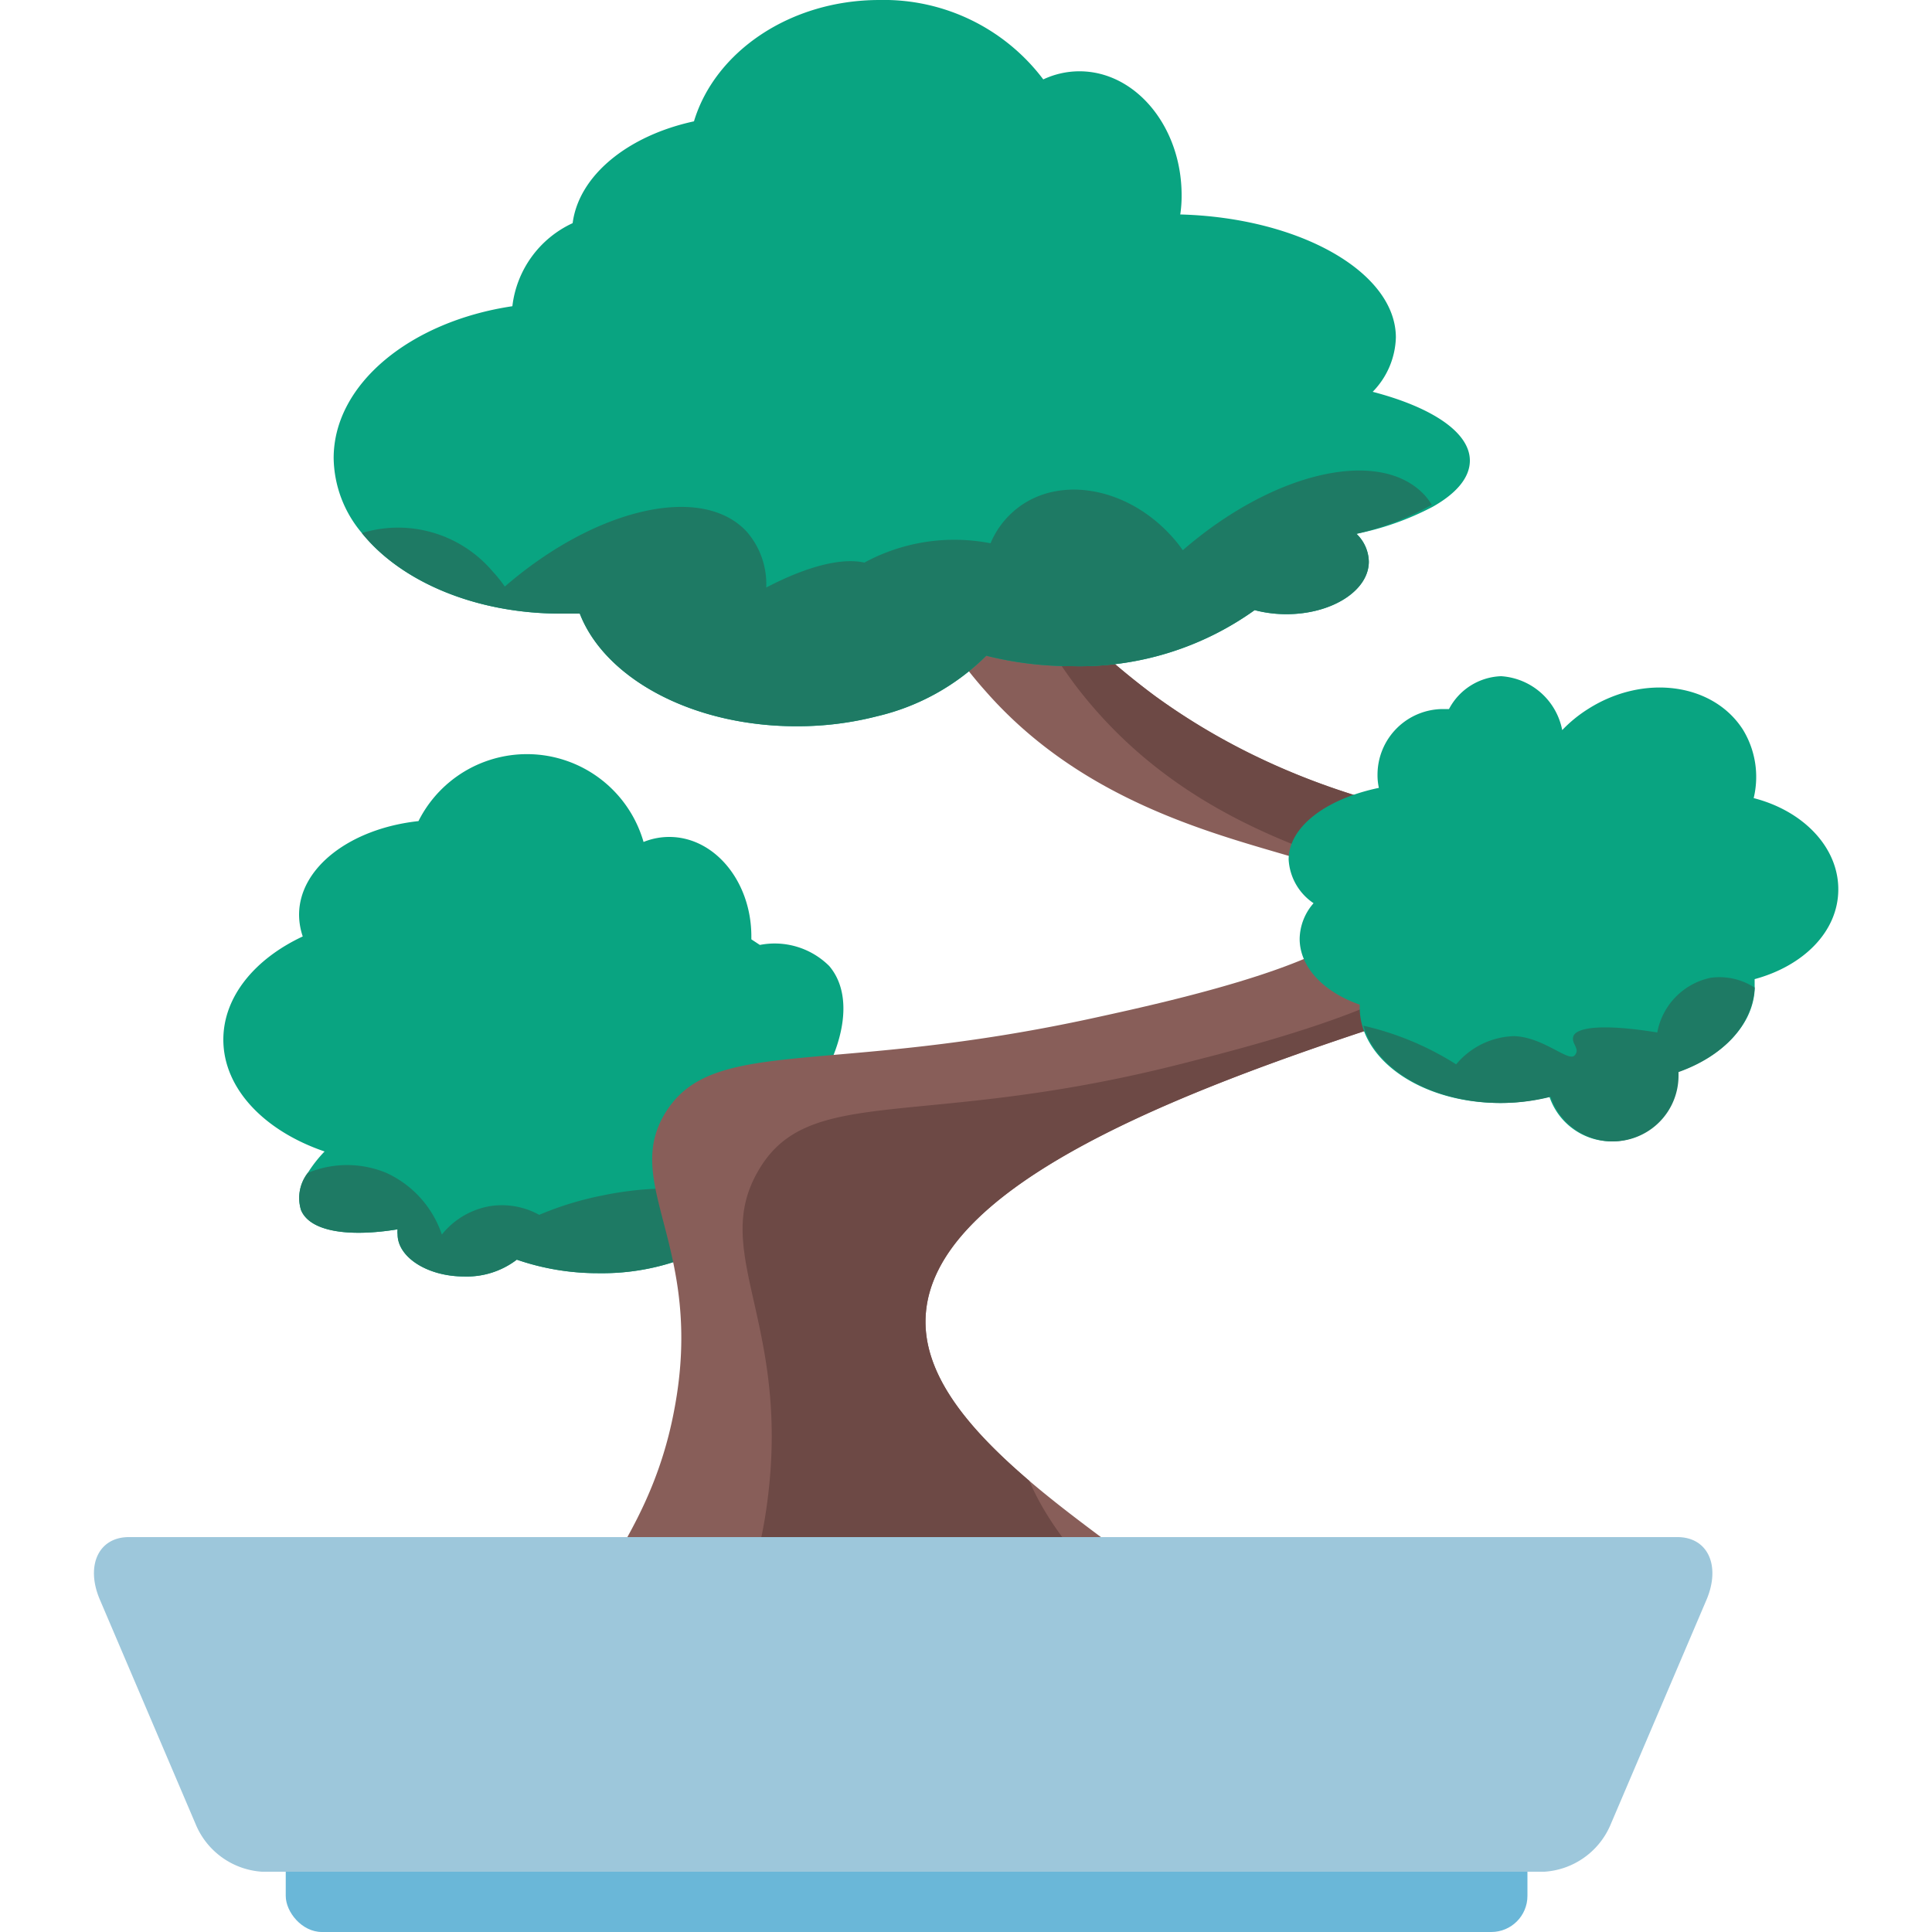 <svg id="Layer_1" data-name="Layer 1" xmlns="http://www.w3.org/2000/svg" viewBox="0 0 100 100"><defs><style>.cls-1{fill:#09a481;}.cls-2{fill:#1e7a64;}.cls-3{fill:#6ab7d8;}.cls-4{fill:#885e59;}.cls-5{fill:#6d4945;}.cls-6{fill:#9dc7db;}</style></defs><title>bonsai tree</title><path class="cls-1" d="M44.56,61.55c-.71,2.17-3.75,3.21-7.25,2.67A12,12,0,0,1,31,65.9a12.84,12.84,0,0,1-4.25-.7,4.26,4.26,0,0,1-2.73.87c-1.9,0-3.44-1-3.44-2.18a1.15,1.15,0,0,1,0-.26c-2.6.42-4.55.1-5-1a2.12,2.12,0,0,1,.35-1.92,6.77,6.77,0,0,1,.87-1.11c-3.11-1.06-5.24-3.25-5.24-5.79,0-2.22,1.63-4.18,4.11-5.34a3.56,3.56,0,0,1-.19-1.12c0-2.45,2.67-4.47,6.18-4.85a6.28,6.28,0,0,1,11.65,1.08,3.54,3.54,0,0,1,1.33-.26c2.35,0,4.25,2.31,4.25,5.15v.15l.44.29A4,4,0,0,1,42.92,50c1.22,1.43.87,3.9-.68,6.38a6.87,6.87,0,0,1,2.3,3.1A3.45,3.45,0,0,1,44.56,61.55Z"/><path class="cls-2" d="M44.56,61.55c-.71,2.17-3.75,3.21-7.25,2.67A12,12,0,0,1,31,65.9a12.84,12.84,0,0,1-4.25-.7,4.26,4.26,0,0,1-2.73.87c-1.9,0-3.44-1-3.44-2.18a1.15,1.15,0,0,1,0-.26c-2.6.42-4.55.1-5-1a2.12,2.12,0,0,1,.35-1.92,5.3,5.3,0,0,1,4.07,0,5.4,5.4,0,0,1,2.87,3.19,4.08,4.08,0,0,1,2.49-1.47,4,4,0,0,1,2.55.45,16.57,16.57,0,0,1,3.26-1,17.06,17.06,0,0,1,4.78-.32,10.77,10.77,0,0,1,4.09-2,10.66,10.66,0,0,1,4.52-.1A3.45,3.45,0,0,1,44.56,61.55Z"/><rect class="cls-3" x="14.79" y="90.99" width="64.27" height="9.01" rx="1.87" ry="1.87"/><path class="cls-4" d="M47.92,68c-.24,3.12,2.26,6,5.36,8.65C58.38,81,65.14,84.6,64,87.29a1.28,1.28,0,0,1-.53.56c-1.81,1.13-7.8,1-18.41.59-3.87-.13-6.69-.3-8.76-.52-4-.44-5.21-1.11-5.78-2.26-1.46-2.9,3-5.3,4.38-12.69,1.63-8.54-2.88-11.73-.36-15.53S43,55.68,56.75,52.66C60.68,51.8,71,49.54,71,46.76c0-3-12.22-2.11-20-11C45.48,29.58,44.41,21,45.71,20.36c.9-.45,2.53,3.07,5.82,7.42A39.74,39.74,0,0,0,59.75,36c6.42,4.68,13.53,6.36,19.48,7,7,.79,12.35.2,13.13,1.47a.64.64,0,0,1,.1.24C93.14,49.25,48.87,55.34,47.92,68Z"/><path class="cls-5" d="M47.92,68c-.24,3.12,2.26,6,5.36,8.65,1.77,4.18,6.46,8,10.22,11.23-1.81,1.13-7.8,1-18.41.59-3.87-.13-6.69-.3-8.76-.52a30,30,0,0,0,3.25-9.3c1.63-9.92-2.88-13.62-.36-18C41.84,56,47.64,58.55,61.4,55c3.92-1,14.23-3.62,14.24-6.84,0-3.52-12.22-2.46-20-12.72a29,29,0,0,1-4.09-7.7A39.74,39.74,0,0,0,59.75,36c6.42,4.68,13.53,6.36,19.48,7a68.93,68.93,0,0,0,13.13,1.47.64.64,0,0,1,.1.24C93.14,49.25,48.87,55.34,47.92,68Z"/><path class="cls-1" d="M76.08,23.84c0,.89-.71,1.71-1.94,2.4a14.77,14.77,0,0,1-3.93,1.39,2.05,2.05,0,0,1,.64,1.44c0,1.5-1.91,2.72-4.27,2.72a6.51,6.51,0,0,1-1.64-.21,15.56,15.56,0,0,1-9.45,2.9,18,18,0,0,1-4.44-.54,11.84,11.84,0,0,1-5.64,3.13,16.56,16.56,0,0,1-4.18.52,16.77,16.77,0,0,1-2.49-.18c-4.25-.62-7.64-2.83-8.73-5.65-.33,0-.65,0-1,0-4.43,0-8.28-1.68-10.28-4.17a6.13,6.13,0,0,1-1.46-3.88c0-3.85,4-7.08,9.25-7.86a5.43,5.43,0,0,1,3.12-4.3c.32-2.47,2.86-4.53,6.28-5.27C37,2.69,40.88,0,45.52,0A10.33,10.33,0,0,1,54,4.11a4.41,4.41,0,0,1,1.87-.42c2.92,0,5.29,2.88,5.29,6.41a6.41,6.41,0,0,1-.07,1c6.21.17,11.16,3,11.16,6.37a4.18,4.18,0,0,1-1.2,2.81C74.12,21.08,76.08,22.38,76.08,23.84Z"/><path class="cls-2" d="M70.21,27.63a2.05,2.05,0,0,1,.64,1.44c0,1.5-1.91,2.72-4.27,2.72a6.51,6.51,0,0,1-1.64-.21,15.56,15.56,0,0,1-9.45,2.9,18,18,0,0,1-4.44-.54,11.84,11.84,0,0,1-5.64,3.13,16.56,16.56,0,0,1-4.18.52,16.77,16.77,0,0,1-2.49-.18c-4.25-.62-7.64-2.83-8.73-5.65-.33,0-.65,0-1,0-4.43,0-8.28-1.68-10.28-4.17a6.42,6.42,0,0,1,6.78,2,7.21,7.21,0,0,1,.62.77c4.7-4.07,10.22-5.35,12.53-2.83a4.13,4.13,0,0,1,1,2.88c2.07-1.08,3.88-1.56,5.08-1.29a9.76,9.76,0,0,1,6.53-1,4.48,4.48,0,0,1,1.1-1.57c2.15-2,5.84-1.45,8.23,1.16a6.53,6.53,0,0,1,.62.77c4.69-4.07,10.22-5.35,12.53-2.84a3.43,3.43,0,0,1,.36.49A14.77,14.77,0,0,1,70.21,27.63Z"/><path class="cls-1" d="M90.82,50.68c0,.11,0,.23,0,.34a2.09,2.09,0,0,1,0,.25c-.13,1.84-1.7,3.42-4,4.22,0,.06,0,.12,0,.18a3.4,3.4,0,0,1-6.62,1.1,10.49,10.49,0,0,1-2.56.32c-3.53,0-6.47-1.7-7.13-4a3.42,3.42,0,0,1-.13-1V52c-1.84-.64-3.11-1.92-3.11-3.41a2.86,2.86,0,0,1,.72-1.84,2.92,2.92,0,0,1-1.29-2.26c0-1.69,1.93-3.14,4.67-3.71a3.08,3.08,0,0,1-.07-.68,3.4,3.4,0,0,1,3.4-3.4H75a3.17,3.17,0,0,1,2.7-1.7,3.45,3.45,0,0,1,3.16,2.79,7,7,0,0,1,1.35-1.1c2.87-1.82,6.45-1.34,8,1.07a4.69,4.69,0,0,1,.56,3.55c2.54.65,4.38,2.52,4.38,4.72S93.33,50,90.82,50.68Z"/><path class="cls-6" d="M86.82,79.56H6.67c-1.58,0-2.25,1.49-1.5,3.24l5,11.72a4,4,0,0,0,3.39,2.36H79.94a4,4,0,0,0,3.39-2.36l5-11.72C89.07,81.05,88.41,79.56,86.82,79.56Z"/><path class="cls-2" d="M86.88,55.49c0,.06,0,.12,0,.18a3.4,3.4,0,0,1-6.62,1.1,10.49,10.49,0,0,1-2.56.32c-3.53,0-6.47-1.7-7.13-4a15.31,15.31,0,0,1,4.8,2,4.06,4.06,0,0,1,3-1.46c1.52.05,2.81,1.35,3.13,1s-.2-.61-.06-1,1.24-.69,4.34-.19a3.55,3.55,0,0,1,2.76-2.83,3.34,3.34,0,0,1,2.28.51C90.7,53.11,89.13,54.69,86.88,55.49Z"/></svg>